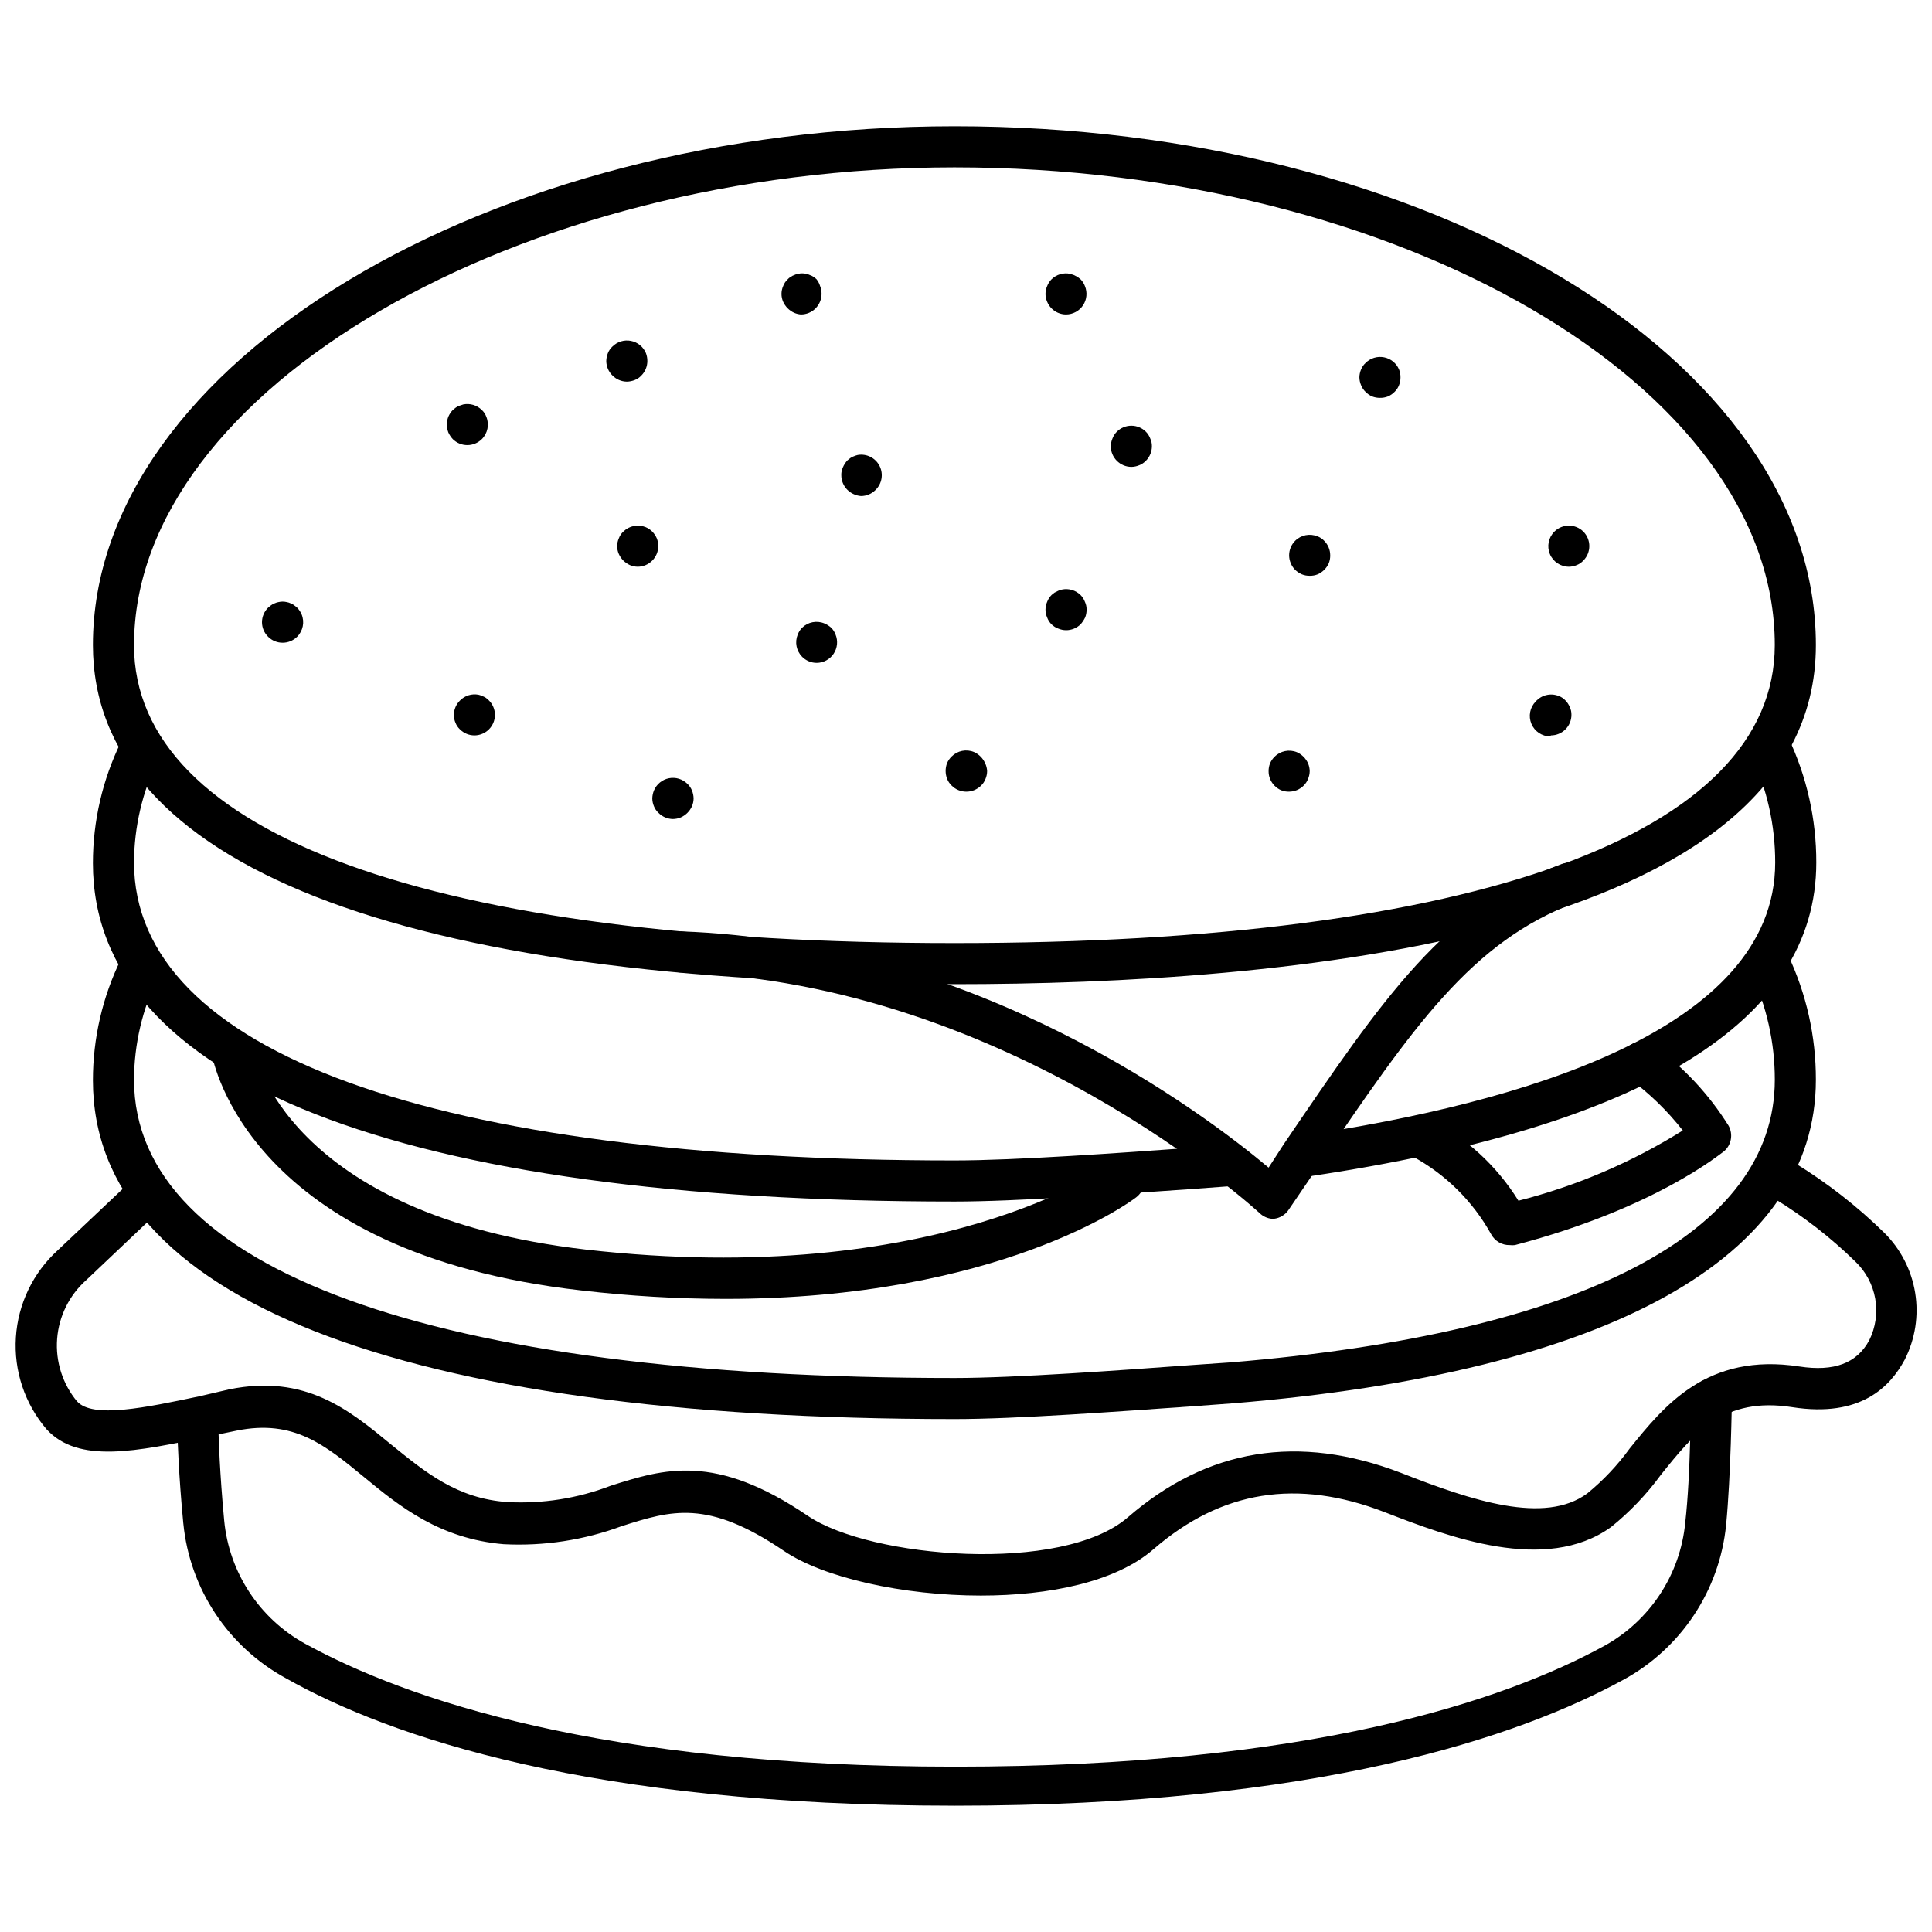<?xml version="1.0" encoding="UTF-8"?>
<!-- The Best Svg Icon site in the world: iconSvg.co, Visit us! https://iconsvg.co -->
<svg width="800px" height="800px" version="1.1" viewBox="144 144 512 512" xmlns="http://www.w3.org/2000/svg">
 <defs>
  <clipPath id="a">
   <path d="m148.09 451h503.81v116h-503.81z"/>
  </clipPath>
 </defs>
 <path d="m168.62 314.93c0-74.531 104.7-137.47 228.33-137.47 125.87 0 228.28 61.684 228.28 137.47 0 78.234-143.02 89.883-228.28 89.883-147.21 0-228.33-31.902-228.33-89.883zm10.887 0c0 50.195 79.27 78.996 217.44 78.996 138.18 0 217.39-28.801 217.39-78.996 0.008-68.598-99.57-126.58-217.38-126.58-115.85 0-217.44 59.121-217.44 126.58z"/>
 <path d="m490.16 455.72h0.926c89.066-13.23 134.25-41.211 134.25-83.133 0.027-11.445-2.5-22.758-7.406-33.102-1.293-2.719-4.547-3.879-7.266-2.586-2.723 1.293-3.879 4.547-2.586 7.269 4.207 8.883 6.383 18.59 6.367 28.418 0 44.48-67.945 63.859-125.22 72.355h0.004c-2.957 0.449-4.996 3.191-4.574 6.152 0.41 2.703 2.762 4.684 5.5 4.625z"/>
 <path d="m396.95 462.42c16.332 0 43.555-1.961 63.699-3.375l10.289-0.762v-0.004c1.445-0.098 2.793-0.766 3.742-1.859 0.949-1.094 1.426-2.519 1.32-3.965-0.098-1.445-0.766-2.793-1.859-3.742-1.094-0.949-2.519-1.426-3.965-1.32l-10.289 0.762c-18.672 1.359-46.82 3.375-62.934 3.375-138.18 0-217.44-28.801-217.44-78.996h-0.004c0.051-9.438 2.227-18.742 6.367-27.219 1.211-2.691 0.059-5.852-2.594-7.137-2.656-1.281-5.848-0.219-7.203 2.398-4.914 10.016-7.465 21.023-7.461 32.176 0 57.762 81.121 89.668 228.33 89.668z"/>
 <path d="m396.95 520.07c16.332 0 43.555-2.016 63.699-3.43l10.289-0.762c99.52-8.223 154.29-38.652 154.29-85.746 0.023-11.449-2.504-22.754-7.402-33.102-1.293-2.723-4.547-3.879-7.269-2.586-2.723 1.293-3.879 4.547-2.586 7.269 4.207 8.879 6.383 18.59 6.371 28.418 0 40.613-51.23 67.234-144.22 74.914l-10.234 0.707c-18.672 1.359-46.82 3.43-62.934 3.43-138.18 0-217.44-28.801-217.44-79.051h-0.004c0.043-9.438 2.219-18.746 6.367-27.223 1.324-2.703 0.203-5.973-2.504-7.293-2.703-1.324-5.973-0.203-7.293 2.504-4.914 10.016-7.465 21.02-7.461 32.176 0 57.816 81.121 89.773 228.33 89.773z"/>
 <path d="m396.95 622.53c96.199 0 149.5-18.184 177.27-33.375v0.004c15.301-8.344 25.492-23.707 27.219-41.051 1.254-12.957 1.523-32.664 1.523-33.266h0.004c0-1.441-0.574-2.828-1.598-3.848-1.02-1.023-2.402-1.594-3.848-1.594-3.008 0-5.445 2.434-5.445 5.441 0 0 0 19.871-1.469 32.664v0.004c-1.32 13.762-9.344 25.984-21.449 32.664-26.676 14.59-78.125 32.012-172.04 32.012-93.914 0-145.58-17.965-172.2-32.555-12.137-6.652-20.191-18.887-21.504-32.668-1.199-12.578-1.469-22.32-1.469-22.43 0-1.445-0.574-2.828-1.594-3.848-1.023-1.023-2.406-1.598-3.852-1.598-3.008 0-5.445 2.438-5.445 5.445 0 0.434 0.273 10.234 1.523 23.191h0.004c1.707 17.352 11.902 32.727 27.219 41.051 27.605 15.57 80.738 33.754 177.16 33.754z"/>
 <path d="m481.01 466.99h0.602c1.566-0.184 2.977-1.035 3.863-2.34l7.676-11.27c25.426-37.457 40.832-59.887 68.488-70.23 2.805-1.047 4.238-4.156 3.215-6.969-1.047-2.805-4.16-4.238-6.969-3.211-30.98 11.379-47.039 35.059-73.715 74.312l-3.977 6.152c-17.039-14.316-77.254-59.887-155.71-62.609h0.004c-3.008 0-5.445 2.438-5.445 5.445 0 3.008 2.438 5.445 5.445 5.445 87.109 2.832 152.71 63.207 153.36 63.805 0.863 0.824 1.973 1.34 3.156 1.469z"/>
 <path d="m336.19 488.22c72.355 0 107.3-25.641 108.88-26.895h0.004c2.402-1.805 2.891-5.219 1.086-7.621-1.801-2.406-5.215-2.894-7.621-1.09-0.652 0.488-46.004 33.156-139.26 22.539-79.051-9.145-87.926-51.828-88.254-53.68-0.523-3.008-3.387-5.019-6.394-4.492-3.008 0.527-5.019 3.391-4.492 6.398 0.383 2.125 10.07 52.699 97.996 62.609v-0.004c12.633 1.477 25.34 2.223 38.055 2.234z"/>
 <g clip-path="url(#a)">
  <path d="m403.97 566.84c18.02 0 35.715-3.594 45.676-12.25 18.02-15.625 38.109-18.836 61.301-9.855 16.984 6.586 42.629 16.332 59.887 4.027l0.004 0.004c5.019-4.023 9.484-8.691 13.281-13.883 8.93-11.16 16.66-20.797 34.844-17.965 18.184 2.832 25.969-5.445 29.836-12.629v-0.004c2.762-5.453 3.723-11.645 2.742-17.68-0.977-6.035-3.844-11.605-8.188-15.91-7.144-6.996-15.051-13.168-23.574-18.402-2.586-1.352-5.777-0.426-7.234 2.102-1.461 2.523-0.672 5.754 1.793 7.316 7.734 4.731 14.914 10.32 21.395 16.66 2.738 2.629 4.57 6.062 5.227 9.801 0.656 3.742 0.102 7.594-1.578 10.996-3.266 6.098-9.309 8.383-18.512 6.969-24.5-3.758-35.879 10.453-45.023 21.777-3.215 4.422-6.984 8.41-11.215 11.867-11.324 8.328-30.598 1.906-49.324-5.445-27.223-10.453-51.34-6.481-72.41 11.758-17.367 15.082-68.215 10.887-84.82-0.383-24.609-16.715-38.109-12.469-52.32-7.949v0.008c-8.672 3.316-17.945 4.781-27.219 4.301-13.445-0.926-21.777-7.894-30.867-15.242-11.16-9.199-22.703-18.727-42.902-14.645l-7.676 1.793c-14.645 3.102-28.527 5.988-32.664 1.414l-0.004 0.004c-3.848-4.633-5.746-10.582-5.289-16.586 0.457-6.004 3.234-11.594 7.738-15.59l18.672-17.695h0.004c2.18-2.074 2.266-5.523 0.191-7.703-2.078-2.18-5.523-2.266-7.707-0.191l-18.727 17.695c-6.562 5.965-10.543 14.25-11.102 23.102-0.559 8.852 2.348 17.574 8.109 24.316 8.383 9.199 23.684 5.988 43.062 1.906l7.352-1.523c15.082-3.047 23.355 3.758 33.809 12.359 9.418 7.785 20.09 16.332 37.02 17.75v-0.004c10.613 0.539 21.23-1.094 31.195-4.789 13.176-4.191 22.703-7.188 42.953 6.531 10.453 7.133 31.633 11.867 52.266 11.867z"/>
 </g>
 <path d="m544.11 473.96c0.453 0.059 0.91 0.059 1.363 0 37.348-9.797 54.496-24.281 55.367-24.824 1.992-1.676 2.516-4.531 1.254-6.805-5.188-8.316-11.934-15.543-19.871-21.289-2.441-1.73-5.82-1.172-7.57 1.254-0.848 1.176-1.195 2.641-0.957 4.07 0.234 1.434 1.031 2.711 2.211 3.551 5.281 3.898 10.004 8.496 14.047 13.664-13.465 8.426-28.16 14.707-43.555 18.621-5.769-9.316-14.004-16.852-23.793-21.777-1.328-0.57-2.828-0.59-4.172-0.055-1.34 0.539-2.414 1.586-2.984 2.914-1.191 2.766 0.09 5.969 2.856 7.156 8.781 4.746 16.016 11.906 20.852 20.637 0.973 1.824 2.891 2.941 4.953 2.883z"/>
 <path d="m313 294.19c1.453-0.008 2.848-0.598 3.863-1.637 1.008-1.012 1.574-2.383 1.582-3.809 0.008-0.707-0.121-1.41-0.383-2.07-0.289-0.664-0.695-1.273-1.199-1.797-0.512-0.516-1.121-0.922-1.793-1.195-2.023-0.816-4.34-0.344-5.883 1.195-0.539 0.496-0.949 1.109-1.195 1.797-0.582 1.32-0.582 2.82 0 4.137 0.582 1.309 1.629 2.356 2.938 2.941 0.656 0.281 1.359 0.426 2.07 0.438z"/>
 <path d="m400.05 353.8c0.707 0.008 1.41-0.121 2.066-0.383 0.691-0.27 1.324-0.676 1.852-1.195 0.527-0.504 0.938-1.117 1.199-1.797 0.277-0.656 0.426-1.359 0.434-2.07-0.035-0.738-0.219-1.461-0.543-2.121-0.586-1.309-1.633-2.356-2.941-2.941-2.039-0.84-4.379-0.367-5.934 1.199-0.508 0.496-0.918 1.086-1.199 1.742-0.504 1.332-0.504 2.805 0 4.137 0.266 0.68 0.672 1.293 1.199 1.797 1.02 1.039 2.41 1.625 3.867 1.633z"/>
 <path d="m322.31 361.05c0.73-0.004 1.453-0.152 2.125-0.438 1.309-0.586 2.356-1.633 2.938-2.941 0.281-0.652 0.43-1.355 0.438-2.066-0.016-0.73-0.16-1.449-0.438-2.125-0.262-0.664-0.672-1.258-1.195-1.742-1.285-1.285-3.121-1.844-4.902-1.496-1.781 0.352-3.269 1.566-3.973 3.238-0.273 0.676-0.422 1.395-0.438 2.125 0.012 0.711 0.16 1.414 0.438 2.066 0.262 0.664 0.672 1.262 1.199 1.742 1.004 1.027 2.375 1.613 3.809 1.637z"/>
 <path d="m269.72 338.89c1.441 0 2.828-0.574 3.848-1.594 1.023-1.023 1.598-2.406 1.598-3.852-0.008-1.426-0.574-2.797-1.582-3.809l-0.816-0.707c-0.312-0.188-0.641-0.352-0.98-0.492-0.316-0.133-0.645-0.242-0.977-0.328-1.789-0.34-3.625 0.23-4.902 1.527-1.023 1.004-1.613 2.375-1.633 3.809 0 0.73 0.148 1.453 0.438 2.125 0.262 0.664 0.672 1.258 1.195 1.742 1.016 1.004 2.383 1.574 3.812 1.578z"/>
 <path d="m267.87 261.96c1.43-0.008 2.797-0.574 3.812-1.578 1.562-1.555 2.035-3.898 1.195-5.938-0.246-0.684-0.66-1.301-1.195-1.797-1.289-1.273-3.125-1.824-4.902-1.469l-0.98 0.328c-0.352 0.105-0.68 0.273-0.98 0.488l-0.816 0.652c-0.5 0.523-0.906 1.133-1.195 1.797-0.508 1.336-0.508 2.805 0 4.141 0.297 0.66 0.699 1.266 1.195 1.797 1.027 1.016 2.418 1.586 3.867 1.578z"/>
 <path d="m426.51 311.01c1.449 0.008 2.84-0.559 3.867-1.578 0.477-0.543 0.879-1.145 1.195-1.797 0.262-0.656 0.391-1.359 0.383-2.07 0.016-0.711-0.133-1.422-0.438-2.066-0.25-0.672-0.637-1.285-1.141-1.797-1.301-1.293-3.164-1.844-4.957-1.469-0.34 0.059-0.672 0.168-0.98 0.324l-0.98 0.488-0.816 0.652 0.004 0.004c-0.508 0.512-0.895 1.125-1.145 1.797-0.582 1.316-0.582 2.82 0 4.137 0.496 1.367 1.57 2.445 2.938 2.941 0.656 0.277 1.359 0.426 2.07 0.434z"/>
 <path d="m443.82 267.73c0.711-0.008 1.414-0.156 2.07-0.434 0.68-0.266 1.293-0.672 1.797-1.199 1.004-1.016 1.57-2.383 1.578-3.812 0.02-0.711-0.133-1.422-0.438-2.066-0.25-0.676-0.637-1.285-1.141-1.797-1.023-1.031-2.414-1.609-3.867-1.609s-2.844 0.578-3.863 1.609c-0.508 0.512-0.895 1.121-1.145 1.797-0.281 0.652-0.426 1.355-0.438 2.066 0.008 1.43 0.574 2.797 1.582 3.812 1.016 1.039 2.41 1.629 3.863 1.633z"/>
 <path d="m372.18 275.46c1.426-0.004 2.797-0.574 3.809-1.578 1.738-1.652 2.191-4.25 1.113-6.391-1.078-2.144-3.43-3.328-5.793-2.918-0.336 0.082-0.664 0.191-0.98 0.324-0.352 0.109-0.684 0.273-0.98 0.492l-0.816 0.652c-0.48 0.531-0.867 1.137-1.145 1.797-0.305 0.645-0.453 1.355-0.434 2.07-0.008 1.445 0.559 2.836 1.578 3.863 0.496 0.508 1.09 0.918 1.742 1.199 0.602 0.277 1.246 0.441 1.906 0.488z"/>
 <path d="m310.11 245.14c0.73-0.012 1.449-0.16 2.125-0.434 0.664-0.266 1.258-0.672 1.742-1.199 1.004-1.016 1.57-2.383 1.578-3.812 0.008-0.723-0.125-1.445-0.383-2.121-0.699-1.676-2.191-2.891-3.973-3.238-1.777-0.352-3.617 0.211-4.898 1.496-0.527 0.484-0.938 1.078-1.199 1.742-0.273 0.676-0.422 1.395-0.434 2.121 0.02 1.438 0.605 2.809 1.633 3.812 1.004 1.027 2.375 1.613 3.809 1.633z"/>
 <path d="m360.42 319.67c1.812-0.008 3.5-0.918 4.504-2.422 1.004-1.508 1.195-3.414 0.504-5.09-0.246-0.672-0.637-1.285-1.141-1.797-0.531-0.48-1.137-0.867-1.797-1.145-2.027-0.852-4.371-0.402-5.934 1.145-0.504 0.512-0.895 1.125-1.145 1.797-0.828 2.012-0.379 4.324 1.145 5.879 1.016 1.039 2.41 1.629 3.863 1.633z"/>
 <path d="m491.08 296.59c0.727 0.016 1.445-0.113 2.121-0.383 1.309-0.582 2.356-1.629 2.941-2.938 0.266-0.676 0.395-1.398 0.379-2.125-0.004-1.43-0.57-2.797-1.578-3.812-0.492-0.535-1.109-0.949-1.797-1.195-2.039-0.84-4.379-0.367-5.934 1.195-1.004 1.016-1.574 2.383-1.578 3.812 0 0.73 0.148 1.453 0.434 2.125 0.266 0.648 0.656 1.238 1.145 1.742 0.527 0.496 1.137 0.902 1.797 1.195 0.66 0.262 1.359 0.391 2.07 0.383z"/>
 <path d="m485.64 353.8c1.43-0.008 2.797-0.574 3.812-1.578 0.523-0.504 0.934-1.117 1.195-1.797 0.281-0.656 0.426-1.359 0.438-2.07-0.012-0.711-0.156-1.414-0.438-2.066-0.586-1.309-1.633-2.356-2.938-2.941-2.039-0.84-4.383-0.367-5.938 1.199-0.508 0.496-0.914 1.086-1.195 1.742-0.262 0.656-0.391 1.359-0.383 2.066-0.008 0.707 0.121 1.41 0.383 2.07 0.281 0.668 0.688 1.277 1.195 1.797 0.5 0.508 1.09 0.914 1.742 1.195 0.676 0.27 1.398 0.398 2.125 0.383z"/>
 <path d="m426.51 227.34c1.812-0.012 3.5-0.918 4.504-2.426 1.004-1.508 1.191-3.414 0.504-5.09-0.25-0.672-0.637-1.285-1.141-1.797l-0.816-0.652-0.98-0.488-0.98-0.328c-1.793-0.375-3.656 0.18-4.953 1.469-0.508 0.512-0.895 1.125-1.145 1.797-0.582 1.32-0.582 2.82 0 4.141 0.266 0.648 0.652 1.238 1.145 1.742 1.016 1.039 2.41 1.625 3.863 1.633z"/>
 <path d="m218.87 314.33c1.449 0.012 2.84-0.559 3.867-1.578 1.562-1.551 2.035-3.894 1.199-5.934-0.285-0.668-0.691-1.277-1.199-1.797l-0.816-0.652c-0.277-0.215-0.59-0.383-0.926-0.492-0.328-0.156-0.676-0.266-1.035-0.324-0.699-0.164-1.426-0.164-2.121 0-0.359 0.059-0.707 0.168-1.035 0.324-0.336 0.109-0.648 0.277-0.926 0.492l-0.816 0.652c-1.039 1.02-1.629 2.41-1.633 3.867 0.004 1.453 0.594 2.844 1.633 3.863 1.012 1.008 2.383 1.574 3.809 1.578z"/>
 <path d="m555 338.89c1.445 0 2.828-0.574 3.848-1.594 1.023-1.023 1.598-2.406 1.598-3.852 0.016-0.711-0.133-1.422-0.438-2.066-0.266-0.648-0.652-1.242-1.145-1.742-0.492-0.539-1.109-0.949-1.793-1.199-2.141-0.848-4.582-0.258-6.098 1.469-1.535 1.562-1.98 3.891-1.137 5.91s2.812 3.336 5 3.348z"/>
 <path d="m559.79 294.19c0.715-0.012 1.414-0.156 2.07-0.438 0.664-0.262 1.258-0.672 1.742-1.199 2.109-2.121 2.109-5.551 0-7.676-2.125-2.109-5.555-2.109-7.676 0-1.57 1.559-2.043 3.91-1.195 5.953 0.848 2.043 2.848 3.371 5.059 3.359z"/>
 <path d="m509.7 249.44c0.727 0.016 1.449-0.113 2.125-0.379 0.652-0.281 1.246-0.691 1.742-1.199 0.523-0.504 0.934-1.117 1.195-1.797 0.262-0.656 0.391-1.359 0.383-2.07 0.008-0.707-0.121-1.41-0.383-2.066-0.699-1.676-2.191-2.891-3.973-3.238-1.781-0.352-3.617 0.211-4.898 1.496-0.527 0.484-0.938 1.078-1.199 1.742-0.277 0.652-0.426 1.355-0.438 2.066 0.012 0.715 0.16 1.418 0.438 2.07 0.262 0.68 0.672 1.293 1.199 1.797 0.496 0.508 1.086 0.918 1.742 1.199 0.656 0.258 1.359 0.387 2.066 0.379z"/>
 <path d="m356.28 227.34c1.453-0.008 2.848-0.594 3.867-1.633 1.004-1.016 1.57-2.383 1.578-3.812 0.008-0.707-0.121-1.41-0.383-2.07-0.191-0.648-0.508-1.258-0.926-1.797-0.242-0.25-0.52-0.469-0.816-0.652-0.297-0.215-0.629-0.383-0.98-0.488-0.309-0.156-0.637-0.27-0.98-0.328-0.695-0.164-1.422-0.164-2.121 0-0.359 0.051-0.711 0.16-1.035 0.328-0.336 0.109-0.648 0.273-0.926 0.488-0.316 0.156-0.594 0.379-0.816 0.652-0.539 0.496-0.949 1.109-1.199 1.797-0.582 1.32-0.582 2.82 0 4.141 0.586 1.305 1.633 2.352 2.941 2.938 0.57 0.246 1.176 0.395 1.797 0.438z"/>
</svg>